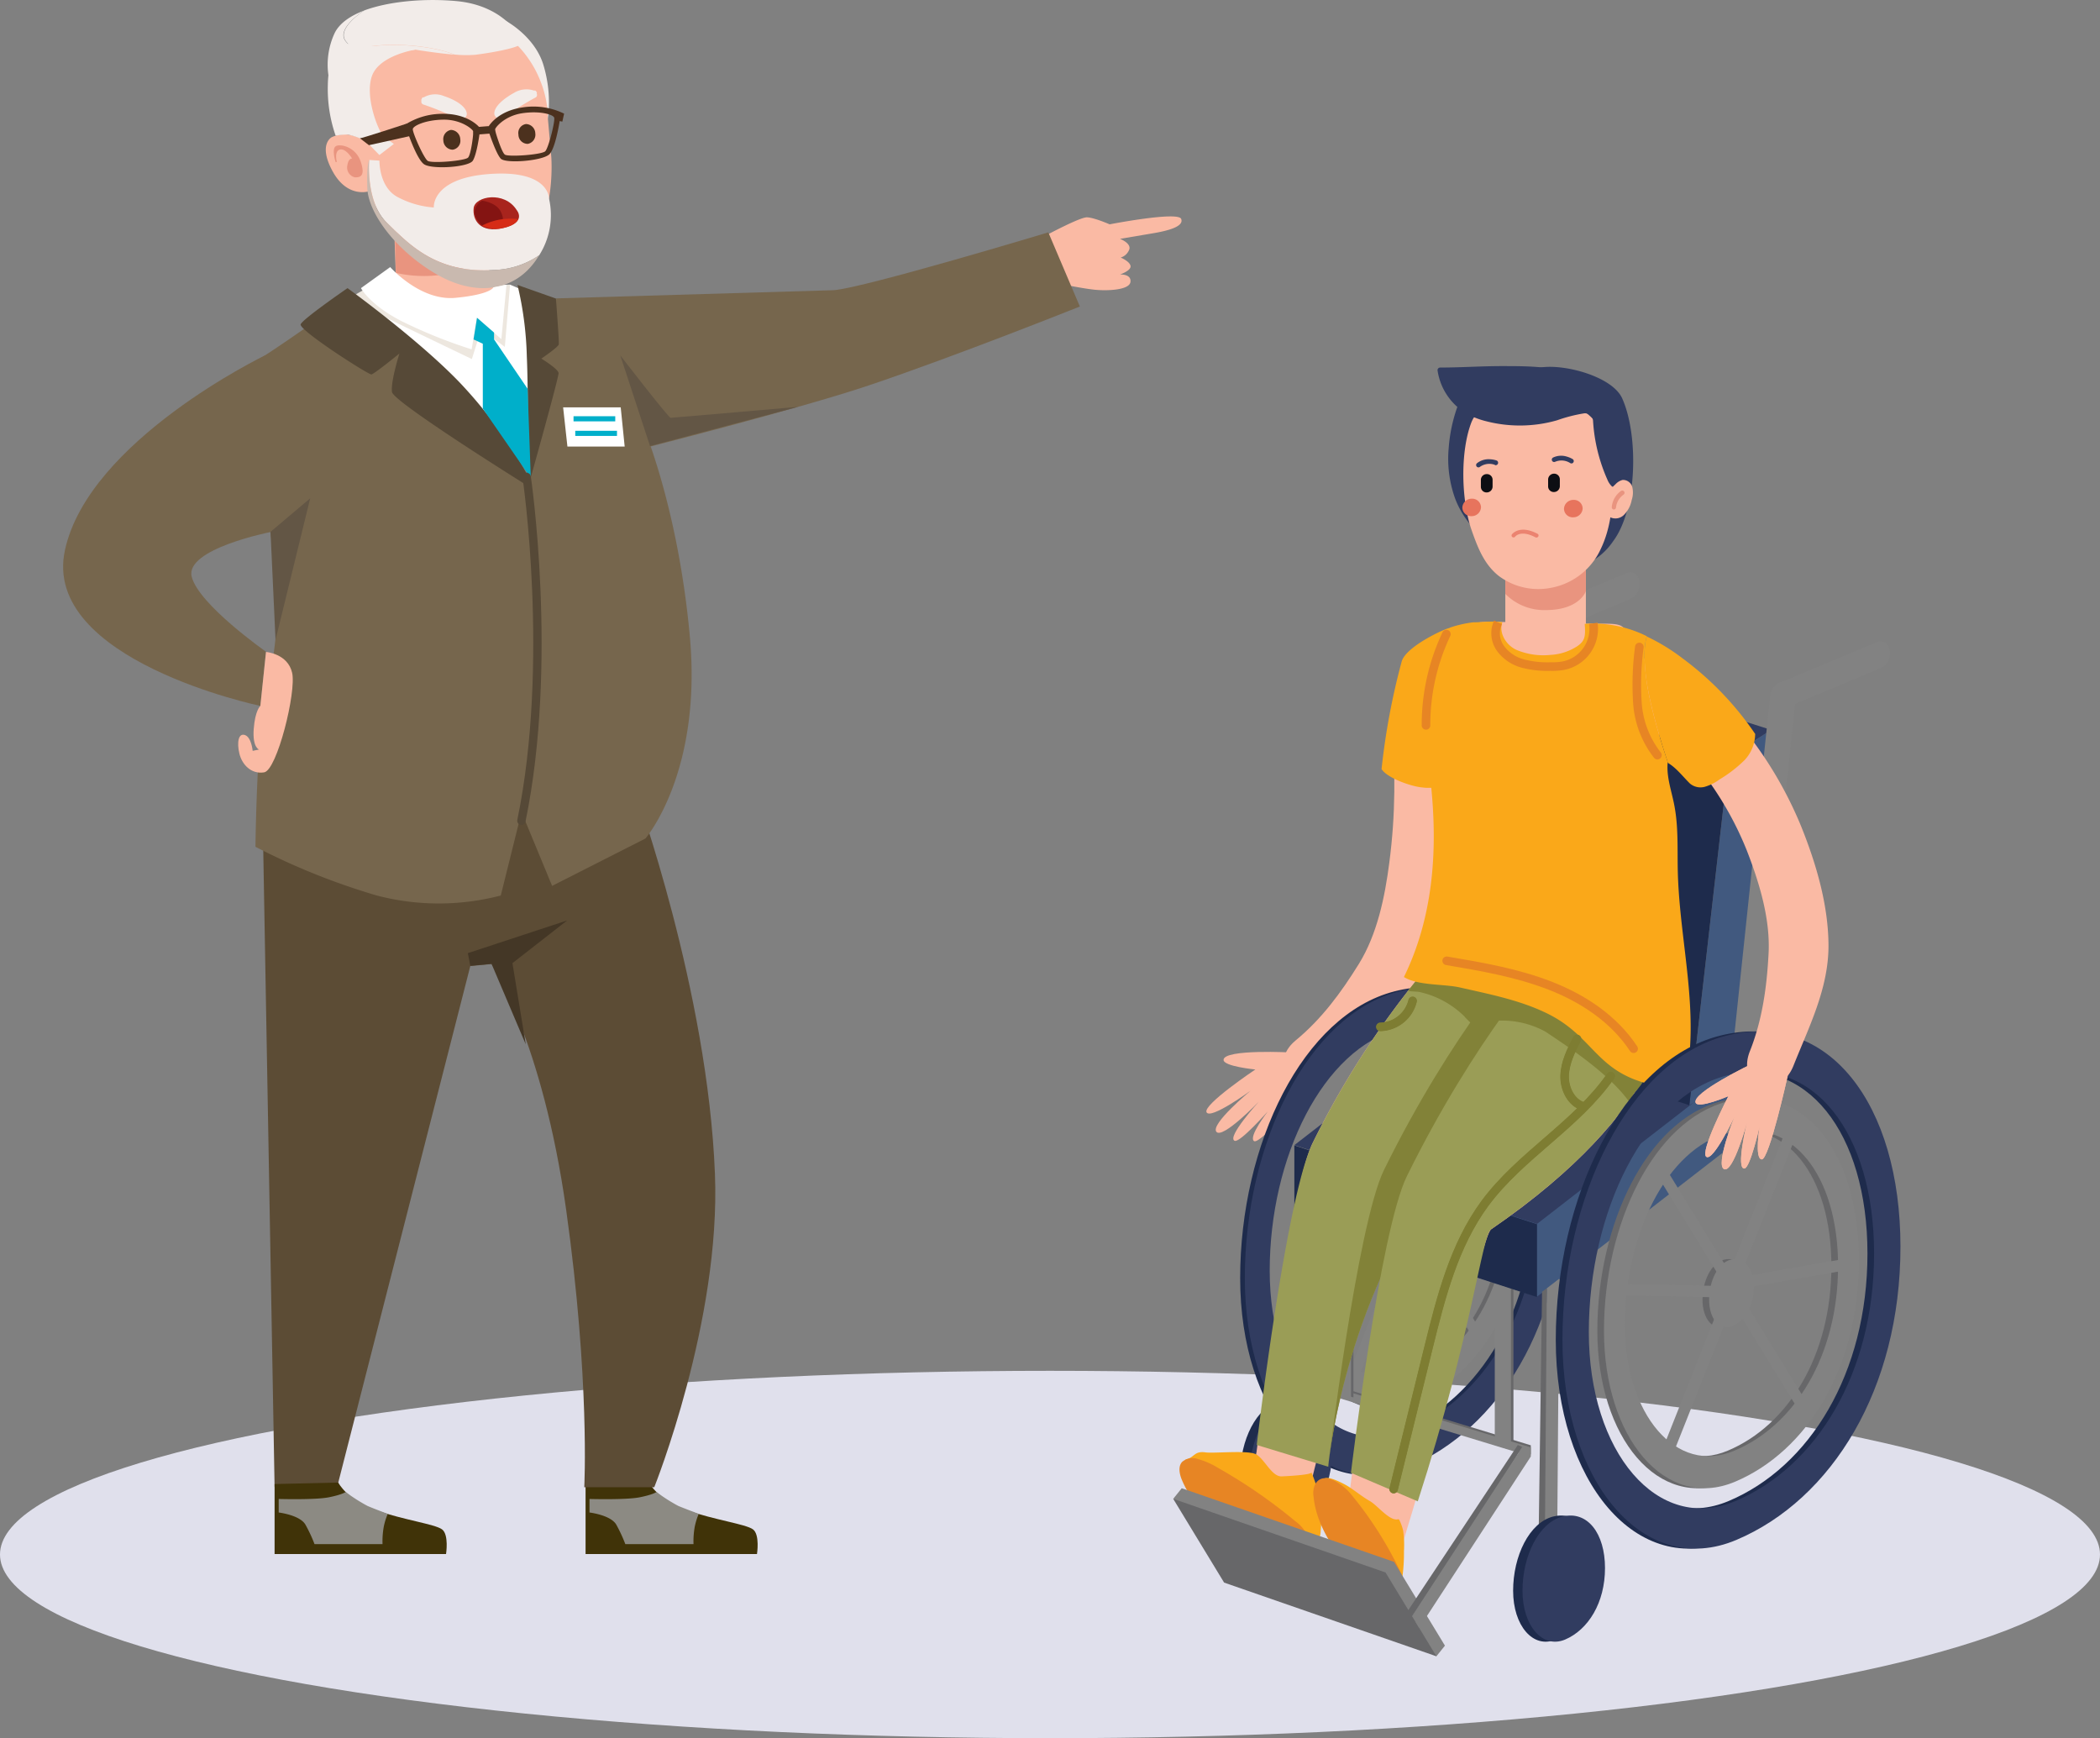 <?xml version="1.0" encoding="UTF-8"?> <svg xmlns="http://www.w3.org/2000/svg" xmlns:xlink="http://www.w3.org/1999/xlink" viewBox="0 0 450 372.45"><rect x="0" y="0" width="450" height="372.45" fill="#808080" stroke="none"/> <defs> <style>.cls-1,.cls-19,.cls-20,.cls-21,.cls-22,.cls-36{fill:none;}.cls-2{fill:#e0e0ec;}.cls-3{fill:#fabaa4;}.cls-4{fill:#faa819;}.cls-5{fill:#828282;}.cls-6{fill:#676769;}.cls-7{fill:#1e2b4c;}.cls-11,.cls-8{fill:#313c60;}.cls-9{fill:#41597f;}.cls-10{fill:#e9947f;}.cls-11,.cls-12,.cls-13,.cls-14{fill-rule:evenodd;}.cls-12{fill:#e7745d;}.cls-13{fill:#0d0e13;}.cls-14{fill:#eb8370;}.cls-15{fill:#e78524;}.cls-16{fill:#9a9d56;}.cls-17{clip-path:url(#clip-path);}.cls-18{fill:#828238;}.cls-19,.cls-20{stroke:#7e7d32;stroke-linejoin:round;}.cls-19,.cls-20,.cls-21,.cls-36{stroke-linecap:round;}.cls-19{stroke-width:1.75px;}.cls-20,.cls-21,.cls-22{stroke-width:1.84px;}.cls-21,.cls-22{stroke:#e78524;}.cls-21,.cls-22,.cls-36{stroke-miterlimit:10;}.cls-23{fill:#403308;}.cls-24{fill:#8c8a83;}.cls-25{fill:#5c4c35;}.cls-26{fill:#443726;}.cls-27{fill:#76664d;}.cls-28{fill:#fff;}.cls-29{fill:#ede7df;}.cls-30{fill:#4c311e;}.cls-31{fill:#f2ece9;}.cls-32{fill:#c9b9af;}.cls-33{fill:#564937;}.cls-34{fill:#00afca;}.cls-35{fill:#635645;}.cls-36{stroke:#564937;stroke-width:1.79px;}.cls-37{fill:#a8241d;}.cls-38{fill:#841412;}.cls-39{fill:#d62c16;}</style> <clipPath id="clip-path"> <path class="cls-1" d="M315.75,196.34A186.75,186.75,0,0,0,281.3,244.9c-5.81,11.78-12,64.73-12,64.73l15.32,4.66s2.75-31.54,21.47-59,25.36-38.41,25.36-38.41Z"></path> </clipPath> </defs> <g id="svg"> <ellipse class="cls-2" cx="225" cy="333.1" rx="225" ry="39.36"></ellipse> <path class="cls-3" d="M268.73,244.52c-1.32-.89,2.95-6.37,2.95-6.37s-6,6.79-7.12,6.3c-1.76-.77,5.2-8.39,5.2-8.39s-7.79,8.1-9.11,6.46,7.3-8.78,7.3-8.78-8.52,6.21-9.4,4.61S269,229.17,269,229.17s-6.85-.66-6.81-2.07c.08-2.37,14.69-1.57,14.69-1.57l5.43,5.9S270.05,245.41,268.73,244.52Z"></path> <path class="cls-3" d="M298.3,153.26c.69,12.34.79,21-.6,31.66-.95,7.31-2.58,15.25-6.5,21.6-3.84,6.2-8,11.84-13.56,16.42-6.34,5.25.41,12.42,6.69,7.23,6.93-5.73,14.46-10.86,18.87-18.86,4.23-7.66,6.19-16.79,7.2-25.4,1.47-12.55,2.92-24.86-1-36.58C307.52,143.55,298,148,298.3,153.26Z"></path> <path class="cls-4" d="M300.35,141.79c.92-3.49,10.48-7.6,10.15-7.15.92.86-1.22,2.87.63,7.52,2.26,5.68.93,14.13,1.65,18.14l0-.06c-1.1,1.86-1.42,4.08-2,6.15a3.54,3.54,0,0,1-2.54,2.21,10.21,10.21,0,0,1-3.49.13c-2.23-.17-7.53-2-8.7-3.94A148.33,148.33,0,0,1,300.35,141.79Z"></path> <path class="cls-5" d="M331.48,132.06h0a3.43,3.43,0,0,0-5.76,2.15L316.86,218h5.53Z"></path> <path class="cls-5" d="M350.9,123.5h0a1.77,1.77,0,0,0-2.22-.76l-21.24,8.9,2.38,4.9,19.42-8.14A3.44,3.44,0,0,0,350.9,123.5Z"></path> <path class="cls-6" d="M326.12,257.43c0,20.94-10.1,37.22-24.17,43.17-13.58,5.74-25.59-8.52-25.59-29.46s9.79-41.07,24.08-44.75C315.55,222.5,326.12,236.5,326.12,257.43Zm-4.07,1.05c0-17.51-8.84-29.21-21.48-26-11.95,3.07-20.14,19.91-20.14,37.42s10.05,29.44,21.41,24.63C313.6,289.6,322.05,276,322.05,258.48Z"></path> <path class="cls-7" d="M334.09,255.05c0,28.75-13.87,51.11-33.19,59.28-18.65,7.89-35.15-11.7-35.15-40.45s13.45-56.41,33.06-61.45C319.58,207.08,334.09,226.3,334.09,255.05Zm-5.33,1.37c0-24.27-12.25-40.49-29.77-36-16.56,4.26-27.91,27.6-27.91,51.87s13.92,40.8,29.67,34.14C317.05,299.56,328.76,280.68,328.76,256.42Z"></path> <path class="cls-5" d="M327.11,257.43c0,20.94-10.09,37.22-24.16,43.17-13.58,5.74-25.59-8.52-25.59-29.46s9.79-41.07,24.07-44.75C316.55,222.5,327.11,236.5,327.11,257.43ZM323,258.48c0-17.51-8.83-29.21-21.48-26-11.94,3.07-20.13,19.91-20.13,37.42s10,29.44,21.4,24.63C314.6,289.6,323,276,323,258.48Z"></path> <path class="cls-8" d="M335.08,255.05c0,28.75-13.87,51.11-33.18,59.28-18.66,7.89-35.15-11.7-35.15-40.45s13.44-56.41,33.06-61.45C320.57,207.08,335.08,226.3,335.08,255.05Zm-5.33,1.37c0-24.27-12.24-40.49-29.77-36-16.55,4.26-27.9,27.6-27.9,51.87s13.92,40.8,29.66,34.14C318.05,299.56,329.75,280.68,329.75,256.42Z"></path> <path class="cls-6" d="M306.08,262.27c0,3.81-1.83,6.76-4.39,7.84s-4.64-1.54-4.64-5.35,1.77-7.46,4.37-8.12S306.08,258.47,306.08,262.27Z"></path> <path class="cls-5" d="M307.43,262.27c0,3.81-1.84,6.76-4.39,7.84s-4.65-1.54-4.65-5.35,1.78-7.46,4.37-8.12C305.51,255.93,307.43,258.47,307.43,262.27Z"></path> <polygon class="cls-5" points="286.83 238.74 289.37 238.74 302.65 260.37 300.1 260.37 286.83 238.74"></polygon> <polygon class="cls-5" points="302.76 265.61 305.31 265.61 318.58 287.24 316.04 287.24 302.76 265.61"></polygon> <polygon class="cls-5" points="313.3 232.14 314.99 234.04 305.07 259.03 303.37 257.13 313.3 232.14"></polygon> <polygon class="cls-5" points="299.49 267.88 301.18 269.77 291.26 294.76 289.56 292.87 299.49 267.88"></polygon> <polygon class="cls-5" points="327.12 256.84 326.39 259.28 299.9 263.9 300.63 261.46 327.12 256.84"></polygon> <polygon class="cls-5" points="305.04 262.67 303.82 264.9 279.6 264.4 280.82 262.17 305.04 262.67"></polygon> <path class="cls-7" d="M283.44,311.18c0,7.44-3.59,13.22-8.59,15.34-4.83,2-9.1-3-9.1-10.47s3.48-14.6,8.56-15.9C279.68,298.76,283.44,303.74,283.44,311.18Z"></path> <path class="cls-8" d="M285.45,311.18c0,7.44-3.59,13.22-8.59,15.34-4.83,2-9.1-3-9.1-10.47s3.48-14.6,8.56-15.9C281.69,298.76,285.45,303.74,285.45,311.18Z"></path> <polygon class="cls-6" points="277.33 258.32 278.36 257.58 279.15 318.54 276.51 317.09 277.33 258.32"></polygon> <polygon class="cls-5" points="278.36 257.58 281 255.54 280.52 318.47 277.88 317.17 278.36 257.58"></polygon> <polygon class="cls-6" points="324.31 310.46 320.84 309.39 320.84 272.52 324.31 273.59 324.31 310.46"></polygon> <polygon class="cls-6" points="279.6 295.39 280.77 296.14 259.25 331.5 257.8 328.86 279.6 295.39"></polygon> <polygon class="cls-5" points="280.59 296.39 283.09 297.41 260.44 332.18 258.91 329.67 280.59 296.39"></polygon> <polygon class="cls-6" points="328.03 311.66 280.43 297.16 279.6 294.95 328.03 309.7 328.03 311.66"></polygon> <polygon class="cls-5" points="328.03 312.1 280.43 297.6 279.6 295.39 328.03 310.15 328.03 312.1"></polygon> <polygon class="cls-5" points="323.78 310.69 320.31 309.63 320.31 272.76 323.78 273.82 323.78 310.69"></polygon> <polygon class="cls-6" points="290.02 299.45 286.55 298.39 286.55 261.51 290.02 262.58 290.02 299.45"></polygon> <polygon class="cls-5" points="289.5 299.69 286.03 298.62 286.03 261.75 289.5 262.82 289.5 299.69"></polygon> <polygon class="cls-9" points="371.26 229.79 371.26 245.37 329.36 277.85 277.36 260.97 371.26 229.79"></polygon> <polygon class="cls-7" points="277.36 245.44 329.36 262.32 329.36 277.94 277.36 261.06 277.36 245.44"></polygon> <polygon class="cls-8" points="319.25 212.91 371.26 229.79 329.36 262.26 277.36 245.38 319.25 212.91"></polygon> <polygon class="cls-9" points="370.52 162.18 379.55 156.41 371.04 231.31 362 236.83 370.52 162.18"></polygon> <polygon class="cls-7" points="319.98 146.05 370.52 162.18 362 236.83 310.6 219.95 319.98 146.05"></polygon> <polygon class="cls-8" points="329 140.28 379.55 156.41 370.52 162.18 319.98 146.05 329 140.28"></polygon> <path class="cls-5" d="M385.09,146.86h0a3.43,3.43,0,0,0-5.75,2.15l-8.86,83.77H376Z"></path> <path class="cls-5" d="M404.52,138.31h0a1.79,1.79,0,0,0-2.23-.76l-21.23,8.89,2.37,4.91,19.43-8.14A3.46,3.46,0,0,0,404.52,138.31Z"></path> <polygon class="cls-6" points="330.44 276.79 331.47 276.05 332.26 337.01 329.62 335.56 330.44 276.79"></polygon> <polygon class="cls-5" points="331.47 276.05 334.11 274.01 333.63 336.94 331 335.64 331.47 276.05"></polygon> <path class="cls-7" d="M341.92,336c0,7.44-3.59,13.23-8.59,15.34-4.82,2-9.09-3-9.09-10.47s3.48-14.59,8.55-15.9C338.17,323.62,341.92,328.59,341.92,336Z"></path> <path class="cls-8" d="M343.93,336c0,7.44-3.59,13.23-8.58,15.34-4.83,2-9.1-3-9.1-10.47s3.48-14.59,8.56-15.9C340.18,323.62,343.93,328.59,343.93,336Z"></path> <path class="cls-8" d="M347.61,85.36c3.54,7.88,3.25,23.68-1.93,30.6a14.11,14.11,0,0,1-5.65,4.87,14.37,14.37,0,0,1-6.71.7c-9-.81-18.07-6-21.42-14.47a25.08,25.08,0,0,1-1.47-11,33.65,33.65,0,0,1,1.76-8.59c.74-2.15,1.79-4.34,3.68-5.61a10.75,10.75,0,0,1,4.22-1.48c6.71-1.2,3.62-.75,10.24-1.66C335.49,78,345.53,80.74,347.61,85.36Z"></path> <rect class="cls-3" x="322.57" y="121.07" width="17.26" height="22.48"></rect> <path class="cls-10" d="M339.83,126.67s-1.29,4.06-8.63,4.06a11.72,11.72,0,0,1-8.63-3.47v-9.1h17.26Z"></path> <path class="cls-3" d="M315.35,113.62c1.32,3.77,2.71,7.36,5.85,9.82a14.18,14.18,0,0,0,11.32,2.49,14.65,14.65,0,0,0,10.5-8.3c2.07-4.3,2.59-9.19,2.6-14,0-2.87.46-6.13-.78-8.73a16.89,16.89,0,0,0-13.36-10c-2.72-.39-9.7.38-12.17,2-2.07,1.38-3.09,1.38-4,3.58C312.86,96.8,313.12,107.26,315.35,113.62Z"></path> <path class="cls-3" d="M355.66,156.51c.49-6.57-.51-11.39-5.06-18.13-1.48-2.2-2-3.45-3-4.13-.8-.55-2.14-.61-4.32-.61-5.66,0-5.66,0-11.84-.07-5.67-.32-3.93-.22-12.31-.32a18.14,18.14,0,0,0-4,.43c-.75.39.14,1-1.56,3.48-4.54,6.74-5.54,11.56-5.05,18.13.75,10,2.81,18.91,3.88,28.87.66,6.11-1.45,11.36-2,18-.24,2.72-2.48,4.94-2.76,7.63-.62,6,2.75,13.31,7.33,17.43,2.49,2.24,24.08,2.84,33.18-1.52,5.56-2.66,9.85-5.56,9.23-11.56-.28-2.69-1.56-9.53-2.76-12-2.73-5.55-2-13.38-1.35-19.49C354.36,172.66,354.91,166.51,355.66,156.51Z"></path> <path class="cls-11" d="M336.48,99.23a3.47,3.47,0,0,0-3.23-.28.5.5,0,0,1-.67-.23.51.51,0,0,1,.23-.68,4,4,0,0,1,2.86-.22,5.27,5.27,0,0,1,1.32.55.5.5,0,0,1,.17.69A.48.48,0,0,1,336.48,99.23Z"></path> <path class="cls-11" d="M320.34,99.61a3.46,3.46,0,0,0-3.21.43.5.5,0,1,1-.63-.78,4,4,0,0,1,2.74-.85,5.29,5.29,0,0,1,1.42.25.5.5,0,0,1-.32,1Z"></path> <path class="cls-12" d="M315.36,106.86a1.89,1.89,0,0,1,2,1.84,2,2,0,0,1-2,1.9,1.88,1.88,0,0,1-2-1.85A2,2,0,0,1,315.36,106.86Z"></path> <path class="cls-12" d="M337.14,107.12a1.87,1.87,0,0,1,2,1.84,2,2,0,0,1-2,1.89,1.87,1.87,0,0,1-2-1.84A2,2,0,0,1,337.14,107.12Z"></path> <path class="cls-13" d="M333,101.5h0a1.27,1.27,0,0,0-1.26,1.21v1.55a1.2,1.2,0,0,0,1.26,1.17h0a1.26,1.26,0,0,0,1.25-1.22v-1.54A1.21,1.21,0,0,0,333,101.5Z"></path> <path class="cls-13" d="M318.58,101.59h0a1.25,1.25,0,0,0-1.25,1.21v1.55a1.21,1.21,0,0,0,1.26,1.17h0a1.26,1.26,0,0,0,1.25-1.22v-1.54A1.21,1.21,0,0,0,318.58,101.59Z"></path> <path class="cls-14" d="M324,114.48a.42.42,0,0,0,.07.6.46.46,0,0,0,.62-.1s1.13-1.53,4.34.16a.46.46,0,0,0,.6-.18.41.41,0,0,0-.16-.58C325.59,112.34,324,114.48,324,114.48Z"></path> <path class="cls-3" d="M315.75,196.34A186.75,186.75,0,0,0,281.3,244.9c-5.81,11.78-14,81.93-14,81.93l10.91,3.66s8.49-47.75,27.2-75.19,26-38.4,26-38.4Z"></path> <path class="cls-3" d="M331.44,205.57S316.27,222.06,301.49,252c-5.81,11.78-12.93,73.17-12.93,73.17s8.95,15.16,9.84,12.42c11.85-36.67,19.12-72.8,21.14-74.18,37.92-26,37.92-47.05,37.92-47.05Z"></path> <path class="cls-4" d="M281,315.48a24.71,24.71,0,0,1,2,12.57,4,4,0,0,1-.7,2.27c-1.12,1.36-3.28.87-4.91.22a102.74,102.74,0,0,1-15-7.36c-3.25-1.94-6.56-4.25-8-7.74-.21-.51-.34-1.17.08-1.52.15-.13-.62-1.11-.42-1.16,2-.48,1.8-1.89,4.29-1.54,1.69.24,8.7-.47,10.61.32s3.49,4.92,5.69,4.82C275.13,316.34,281.23,316.07,281,315.48Z"></path> <path class="cls-15" d="M279.12,331a1.55,1.55,0,0,0,1-.26,1.32,1.32,0,0,0,.17-1.46,8.27,8.27,0,0,0-2.78-3.36,112,112,0,0,0-16.36-11.3,17.38,17.38,0,0,0-4.53-2,3.42,3.42,0,0,0-3.3.63c-.94,1-.57,2.7,0,4C257.77,327.61,268.67,330.92,279.12,331Z"></path> <path class="cls-4" d="M289.07,318.61c1.52,1,2.91,2.15,4.49,3.05s4.08,4.17,5.87,3.92a.49.49,0,0,1,.32,0,.38.38,0,0,1,.14.19,10.79,10.79,0,0,1,.78,2.19,21.31,21.31,0,0,1,.18,4.38,38.16,38.16,0,0,1-.39,5.94.91.91,0,0,1-.19.61.76.76,0,0,1-.59.15,3.71,3.71,0,0,1-2.12-1.29c-3.92-3.87-7.49-8.26-9.32-13.45a18.73,18.73,0,0,0-1.38-3.44c-.45-.75-4-3.25-3.11-4S288.24,318.07,289.07,318.61Z"></path> <path class="cls-15" d="M281.85,318a4.4,4.4,0,0,0-.37,2.69c.48,5,3.09,9.49,6.1,13.49,2.65,3.52,6.27,7,10.67,6.88a2.74,2.74,0,0,0,1.85-.61c1-1,.5-2.61-.1-3.85A80.48,80.48,0,0,0,289.35,320C288,318.39,283.7,314.88,281.85,318Z"></path> <path class="cls-8" d="M347.52,104.05a1.64,1.64,0,0,1-2.16.13,4.16,4.16,0,0,1-.93-1.43,36.18,36.18,0,0,1-3.06-12.53,1.74,1.74,0,0,0-1.89-1.65,32.73,32.73,0,0,0-5.82,1.49,28.93,28.93,0,0,1-15.09.23,17.85,17.85,0,0,1-3.95-1.46,12.9,12.9,0,0,1-6.57-9.44.56.56,0,0,1,.56-.63c4.45,0,8.89-.32,13.34-.31,4.77,0,9.62,0,14.2,1.38s8.93,4.23,10.94,8.56a21,21,0,0,1,1.58,7.92C348.79,98.93,349.31,102.32,347.52,104.05Z"></path> <path class="cls-3" d="M346.23,103.71a3.09,3.09,0,0,1,1.47-.87,2.06,2.06,0,0,1,2.08,1.54,5.13,5.13,0,0,1-.13,2.77,6.11,6.11,0,0,1-1.74,3.26,2.59,2.59,0,0,1-3.41.08,3,3,0,0,1-.4-2.95c.31-1,.88-1.9,1.16-2.9"></path> <path class="cls-10" d="M345.86,109.18h-.05a.48.48,0,0,1-.43-.52,4.72,4.72,0,0,1,2-3.47.48.48,0,0,1,.53.8,3.83,3.83,0,0,0-1.62,2.75A.48.48,0,0,1,345.86,109.18Z"></path> <polygon class="cls-5" points="309.63 352.63 307.8 354.91 251.4 321.17 253.23 318.9 298.72 334.68 309.63 352.63"></polygon> <polygon class="cls-6" points="307.8 354.91 262.31 339.12 251.4 321.17 296.9 336.95 307.8 354.91"></polygon> <polygon class="cls-6" points="325.25 309.63 326.2 310.06 302.91 348.14 301.46 345.5 325.25 309.63"></polygon> <polygon class="cls-5" points="326.2 310.06 328.03 312.1 304.11 348.83 302.58 346.31 326.2 310.06"></polygon> <path class="cls-16" d="M315.75,196.34A186.75,186.75,0,0,0,281.3,244.9c-5.81,11.78-12,64.73-12,64.73l15.32,4.66s2.75-31.54,21.47-59,25.36-38.41,25.36-38.41Z"></path> <g class="cls-17"> <path class="cls-18" d="M326.55,204.19s-15.18,16.49-29.95,46.44c-5.81,11.78-12,63.6-12,63.6l14.32,6.11c11.85-36.68,13.71-56.92,15.73-58.3,37.91-26,37.91-47,37.91-47Z"></path> <path class="cls-18" d="M313.87,217.91c.93.94,1.85,2,3.14,2.31a4,4,0,0,0,2.69-.47,12.77,12.77,0,0,0,4-3.89,7.45,7.45,0,0,0,1.86-3.83c.14-2.12-1.52-3.94-3.31-5.1a15.83,15.83,0,0,0-11.1-2.3c-1.68.28-12.43,4.88-9.95,7.44.43.45,2.25.36,2.84.47a19.68,19.68,0,0,1,9.87,5.37Z"></path> </g> <path class="cls-16" d="M331.44,205.57S316.27,222.06,301.49,252c-5.81,11.78-12,63.6-12,63.6l14.32,6.11c11.85-36.68,13.7-56.92,15.72-58.3,37.92-26,37.92-47.05,37.92-47.05Z"></path> <path class="cls-18" d="M331.16,221.06c6,4,13.44,9,17.76,14.76.3.41.95-1.26,1.44-1.8a17.69,17.69,0,0,0,1.23-1.49c1.19-1.74,2.42-4,1.45-5.83-.71-1.35-2.29-1.93-3.67-2.59-3.31-1.61-5.95-4.3-9-6.31-3.36-2.18-9.4-4.45-13.23-5.63-1.88-.58-10.29,7.17-6.13,6.54A19.32,19.32,0,0,1,331.16,221.06Z"></path> <path class="cls-4" d="M359.53,186.87c-.12-4.86.17-9.76-.79-14.52-.59-3-1.67-5.93-1.38-8.95l.05,0c-1.29-3.87-4-12.33-4.69-18.39-.61-5-.22-7.48.17-8.68a25.68,25.68,0,0,0-13.31-2.65c.2,2.64.08,3.65-1.61,4.8a11.6,11.6,0,0,1-5.7,1.85,14.87,14.87,0,0,1-7.33-1.08c-2.19-1-3.83-3.63-3-5.91-2.05-.36-4.89.05-6.18,0a24.62,24.62,0,0,0-5.18,1.19c-1.69,2.76-4.06,7.24-4.51,11.34-.42,3.81-.88,7.92-1.19,10.68l.06,0c3.23,17.5,4,36.25-4.1,52.81,3,1.86,8.46,1.46,11.93,2.22C319,213,325.43,214.24,331.2,217c9.92,4.71,10.54,11.95,21.1,15,1.06.3,8.59,1,8.83-.13C364.33,217.13,359.92,201.93,359.53,186.87Z"></path> <path class="cls-19" d="M337.93,222.63c-1.27,2.47-2.55,5.05-2.65,7.83s1.37,5.82,4,6.62"></path> <path class="cls-19" d="M345.15,230.56c-7.33,10.52-19.33,17-26.95,27.3-6.62,9-9.42,20.09-12.09,30.9l-7.47,30.33"></path> <path class="cls-19" d="M302.7,214.47a7.31,7.31,0,0,1-6.9,5.57"></path> <path class="cls-20" d="M337.93,222.63c-1.27,2.47-2.55,5.05-2.65,7.83s1.37,5.82,4,6.62"></path> <path class="cls-20" d="M345.15,230.56c-7.33,10.52-19.33,17-26.95,27.3-6.62,9-9.42,20.09-12.09,30.9l-7.47,30.33"></path> <path class="cls-20" d="M302.7,214.47a7.31,7.31,0,0,1-6.9,5.57"></path> <path class="cls-7" d="M405.82,267.14c0,30.48-14.7,54.18-35.18,62.84-19.77,8.36-37.26-12.4-37.26-42.88s14.26-59.8,35.05-65.14C390.44,216.29,405.82,236.67,405.82,267.14Zm-5.65,1.45c0-25.72-13-42.92-31.56-38.14C351.07,235,339,259.71,339,285.44s14.76,43.24,31.45,36.19C387.76,314.32,400.17,294.31,400.17,268.59Z"></path> <path class="cls-6" d="M396.92,270.11c0,23-11.09,40.86-26.53,47.39-14.91,6.3-28.1-9.36-28.1-32.34S353,240.07,368.72,236C385.32,231.76,396.92,247.13,396.92,270.11Zm-4.48,1.15c0-19.22-9.69-32.07-23.58-28.5-13.11,3.37-22.1,21.86-22.1,41.08s11,32.32,23.5,27C383.17,305.42,392.44,290.48,392.44,271.26Z"></path> <path class="cls-6" d="M374.39,275.88c0,4-1.95,7.16-4.65,8.3s-4.92-1.64-4.92-5.66,1.88-7.9,4.63-8.6C372.35,269.17,374.39,271.86,374.39,275.88Z"></path> <path class="cls-8" d="M407.24,267.14c0,30.48-14.7,54.18-35.17,62.84-19.78,8.36-37.26-12.4-37.26-42.88s14.25-59.8,35-65.14C391.86,216.29,407.24,236.67,407.24,267.14Zm-5.65,1.45c0-25.72-13-42.92-31.55-38.14-17.55,4.52-29.58,29.26-29.58,55s14.75,43.24,31.44,36.19C389.19,314.32,401.59,294.31,401.59,268.59Z"></path> <path class="cls-5" d="M398.34,270.11c0,23-11.09,40.86-26.53,47.39-14.91,6.3-28.1-9.36-28.1-32.34s10.75-45.09,26.43-49.13C386.74,231.76,398.34,247.13,398.34,270.11Zm-4.47,1.15c0-19.22-9.7-32.07-23.58-28.5-13.12,3.37-22.11,21.86-22.11,41.08s11,32.32,23.5,27C384.59,305.42,393.87,290.48,393.87,271.26Z"></path> <path class="cls-5" d="M375.81,275.88c0,4-1.94,7.16-4.65,8.3s-4.92-1.64-4.92-5.66,1.88-7.9,4.63-8.6C373.78,269.17,375.81,271.86,375.81,275.88Z"></path> <polygon class="cls-5" points="353.9 249.84 356.65 249.84 370.98 273.19 368.23 273.19 353.9 249.84"></polygon> <polygon class="cls-5" points="371.1 278.85 373.85 278.85 388.18 302.19 385.43 302.19 371.1 278.85"></polygon> <polygon class="cls-5" points="382.47 242.72 384.3 244.77 373.6 271.74 371.76 269.7 382.47 242.72"></polygon> <polygon class="cls-5" points="367.56 282.06 369.4 284.11 358.69 311.08 356.86 309.03 367.56 282.06"></polygon> <polygon class="cls-5" points="397.39 269.38 396.6 272.01 368.01 277 368.8 274.36 397.39 269.38"></polygon> <polygon class="cls-5" points="373.56 275.67 372.24 278.08 346.1 277.54 347.42 275.13 373.56 275.67"></polygon> <path class="cls-3" d="M377.51,248.44c-1.58-.14-.47-7-.47-7s-2,8.85-3.23,8.95c-1.91.16.54-9.86.54-9.86s-2.94,10.84-4.89,10,2.19-11.2,2.19-11.2-4.49,9.54-6,8.56,4.72-13,4.72-13-6.33,2.7-7,1.45c-1.07-2.11,12.13-8.43,12.13-8.43l7.59,2.58S379.09,248.59,377.51,248.44Z"></path> <path class="cls-3" d="M356.44,156.41a70.69,70.69,0,0,1,17.88,25.84c2.67,6.87,5.05,14.62,4.66,22.07-.39,7.29-1.35,14.24-4,20.92-3.05,7.65,6.32,10.7,9.33,3.13,3.33-8.36,7.48-16.47,7.51-25.61,0-8.75-2.63-17.69-5.88-25.74a84.49,84.49,0,0,0-21.08-30.17C360.39,142.7,352.57,152.79,356.44,156.41Z"></path> <path class="cls-4" d="M360.69,141.18a42.53,42.53,0,0,0-9.33-5.48c.52.21,1,.44,1.53.67-.39,1.2-.78,3.71-.17,8.68.74,6.06,3.4,14.52,4.69,18.39l-.05,0c1.86,1.1,3.2,2.9,4.73,4.42a3.49,3.49,0,0,0,3.28.72A10.2,10.2,0,0,0,368.5,167a28,28,0,0,0,5.31-4.1,8.29,8.29,0,0,0,2.3-5.63A66.5,66.5,0,0,0,360.69,141.18Z"></path> <path class="cls-21" d="M351.29,138.63a60.13,60.13,0,0,0-.41,12.06,20.35,20.35,0,0,0,4.28,11.12"></path> <path class="cls-21" d="M309.94,135.88a45.53,45.53,0,0,0-4.37,19.55"></path> <path class="cls-22" d="M321,133.35a5.59,5.59,0,0,0,.54,5.61,8.74,8.74,0,0,0,4.81,3.23,20.66,20.66,0,0,0,5.87.64,13.59,13.59,0,0,0,2.78-.19,8.06,8.06,0,0,0,6.43-9.07"></path> <path class="cls-21" d="M310,205.88c7.5,1.27,15,2.55,22.14,5.32s13.74,7.17,17.92,13.52"></path> <path class="cls-3" d="M377.51,248.44c-1.58-.14-.47-7-.47-7s-2,8.85-3.23,8.95c-1.91.16.54-9.86.54-9.86s-2.94,10.84-4.89,10,2.19-11.2,2.19-11.2-4.49,9.54-6,8.56,4.72-13,4.72-13-6.33,2.7-7,1.45c-1.07-2.11,12.13-8.43,12.13-8.43l7.59,2.58S379.09,248.59,377.51,248.44Z"></path> <path class="cls-23" d="M125.48,318V333h36.73s.67-4.21-.89-5.31-8.18-2-14.21-4.09-8.05-5.91-8.05-5.91Z"></path> <path class="cls-24" d="M149.73,324.39a14.33,14.33,0,0,0-.85,2.73,17.62,17.62,0,0,0-.27,3.76H134a32,32,0,0,0-1.93-4.16c-1.18-2.08-5.75-2.62-5.75-2.62v-2.9s7.83.23,10.77-.36,3.59-1.14,3.59-1.14a34.43,34.43,0,0,0,4.69,3C147,323.37,149.73,324.39,149.73,324.39Z"></path> <path class="cls-25" d="M56.32,177.07l2.52,141.57h13.4L100.78,207l4.55-.43s10.9,16.26,16,52.74,3.87,59.37,3.87,59.37h15s14.28-35.62,13-67.15c-1.54-39.27-17-81.86-17-81.86Z"></path> <polygon class="cls-26" points="100.78 206.96 100.25 204.24 121.54 197.23 109.81 206.38 112.66 223.78 105.33 206.53 100.78 206.96"></polygon> <path class="cls-23" d="M58.84,318V333H95.58s.67-4.21-.89-5.31-8.19-2-14.21-4.09-8-5.91-8-5.91Z"></path> <path class="cls-24" d="M83.09,324.39a14.33,14.33,0,0,0-.85,2.73,17.62,17.62,0,0,0-.27,3.76H67.4a31.35,31.35,0,0,0-1.94-4.16c-1.17-2.08-5.74-2.62-5.74-2.62v-2.9s7.82.23,10.76-.36,3.6-1.14,3.6-1.14a34.43,34.43,0,0,0,4.69,3C80.34,323.37,83.09,324.39,83.09,324.39Z"></path> <path class="cls-3" d="M224.5,50.25s6.91-3.69,8.39-3.68,4.89,1.5,4.89,1.5,14.66-2.85,15.33-1.16S250,49.5,247,50L240,51.18s2.38.89,2,2.24a2.83,2.83,0,0,1-1.85,1.77s1.94.8,2.11,1.8S240,58.82,240,58.82s2.47-.16,2.24,1.6-5,1.95-7.79,1.65-8.21-1.43-8.21-1.43Z"></path> <path class="cls-27" d="M231.4,65.68l-6.76-15.89S185.52,61.6,178.69,62.18l-59.58,1.76L137,96.28s34.08-8.62,49.09-13.67C204.77,76.33,231.4,65.68,231.4,65.68Z"></path> <path class="cls-28" d="M109.3,61,113,62.58l6.7,25.87L95.16,96.28S74,67.87,74.1,67.65s9.55-5.45,9.55-5.45Z"></path> <path class="cls-29" d="M108.58,61h.72l-1.12,13.33-5.07-3.73-2,6.34S74.7,64.29,74.7,64.07a36,36,0,0,1,4-2.33Z"></path> <path class="cls-3" d="M102.77,49.78,105.87,62s-1.19,4.24-8.89,4.84-12-3.19-12-3.19l-.56-16.07Z"></path> <path class="cls-10" d="M84.83,58.47a27.18,27.18,0,0,0,12.37-.08c6.4-1.65,6.94-3.24,6.94-3.24l-.08-.85L84.61,49.41Z"></path> <path class="cls-3" d="M117.37,25l.77,8.71s1.3,17.7-8.42,19.91-21.55-1.26-25.11-4.17S79,41,79,41s-4.56,1.51-7.73-4.3-.18-7.3-.18-7.3A6.46,6.46,0,0,1,75.42,29c2.4.65,3,1.23,3,1.23s-5.19-12.13-3.48-18.54S91.23-1.12,104.61,3.92,117.37,25,117.37,25Z"></path> <path class="cls-10" d="M71.9,34.7s-.84-2.69,0-3.33,4.3,0,5.4,3.28S77,38,76.07,38a2.15,2.15,0,0,1-1.62-2.64c.23-1.49,1-1.39,1-1.39s-1.34-2.26-2.62-1.92-.65,2.68-.65,2.68Z"></path> <path class="cls-30" d="M98.63,29.84a2.06,2.06,0,0,0-2-2A2,2,0,0,0,95,30.08a2.05,2.05,0,0,0,2,2A1.93,1.93,0,0,0,98.63,29.84Z"></path> <path class="cls-30" d="M114.71,28.58a2.05,2.05,0,0,0-2-2,1.93,1.93,0,0,0-1.62,2.25,2,2,0,0,0,2,2A2,2,0,0,0,114.71,28.58Z"></path> <path class="cls-31" d="M99.79,23.59c-.77-1.44-3.17-2.53-4.65-3a4.9,4.9,0,0,0-4.35.28.3.3,0,0,0-.37.18l-.11.25a.38.38,0,0,0,0,.31.63.63,0,0,0,.49.81,56.61,56.61,0,0,1,6.9,2.85C99.13,25.88,100.62,25.14,99.79,23.59Z"></path> <path class="cls-31" d="M108.34,24.94a55.77,55.77,0,0,1,6.33-4,.63.63,0,0,0,.34-.88.38.38,0,0,0,0-.31l-.15-.22a.33.33,0,0,0-.4-.11,5.09,5.09,0,0,0-4.38.52c-1.38.75-3.57,2.24-4.06,3.78S107.06,25.82,108.34,24.94Z"></path> <path class="cls-31" d="M89,10.64s-7.85,1.21-9.34,5.77S81.13,28,81.94,28.84a21.39,21.39,0,0,0,2.46,2l-3.1,2.38-2.93-3a15.84,15.84,0,0,0-3.8-1.39,15.66,15.66,0,0,0-2.65.24,30.41,30.41,0,0,1-1.67-10.88,21.68,21.68,0,0,1,2.09-9Z"></path> <path class="cls-31" d="M111,9.84a23,23,0,0,1,4.92,7.83,21.82,21.82,0,0,1,1.48,7.86,27.67,27.67,0,0,0-1-11.76c-1.92-6.11-8.09-9.35-8.09-9.35Z"></path> <path class="cls-31" d="M97.86.24c-6.73-.63-14.42,0-19.81,2,0,0-5.93,3.77-4,6.49s3.86.66,11.49.89,11.84,2.06,11.84,2.06h0a24.8,24.8,0,0,0,4.43.06c3.54-.43,9.58-1.52,9.9-2.44S108.34,1.23,97.86.24Z"></path> <path class="cls-31" d="M85.53,9.65C77.9,9.42,76,11.47,74,8.76s4-6.49,4-6.49c-3,1.14-5.27,2.74-6.29,4.82a16,16,0,0,0-1.34,9,65.38,65.38,0,0,1,9.35-3.55A53.15,53.15,0,0,1,89,10.64s4.47.75,8.38,1.07h0S93.15,9.87,85.53,9.65Z"></path> <path class="cls-31" d="M82.87,47.68c4.54,4.4,10.41,11,23,10.17a18.06,18.06,0,0,0,9.67-3.15,16,16,0,0,0,2.11-12.14s.17-6.13-12.54-5.29-12.15,7.19-12.15,7.19a19.46,19.46,0,0,1-7.65-2.18c-4.14-2.1-4-7.86-4-7.86l-2.17-.15S78.33,43.27,82.87,47.68Z"></path> <path class="cls-32" d="M93.26,58.6c8.74,5.17,17.08,3.82,21.69-3,.21-.3.39-.6.57-.9a18.06,18.06,0,0,1-9.67,3.15c-12.57.83-18.44-5.77-23-10.17s-3.76-13.41-3.76-13.41-.52.86-.38,6S84.52,53.43,93.26,58.6Z"></path> <path class="cls-30" d="M86.21,27.12l.67,1.62.55-.21s2,5.87,3.54,6.73c1.92,1.08,9.49.55,10.35-.83s1.42-5.64,1.42-5.64h.13l1.88-.15.13,0s1.41,4.23,2.41,5.34,8.65.53,10.34-.84c1.37-1.1,2.3-7.2,2.3-7.2l.57.12.38-1.71a15,15,0,0,0-9-1.32c-5.3.8-7.14,4-7.14,4h-.12l-1.88.15h-.11s-2.38-2.85-7.75-2.79A14.76,14.76,0,0,0,86.21,27.12Zm19.89.59c.08-.46,2.11-2.92,5.89-3.46s6.51.29,6.76.95-1.19,6.47-1.91,7.21-8,1.28-8.68.7-1.84-4.3-1.94-4.75A5.83,5.83,0,0,1,106.1,27.71Zm-17.64-.07c.12-.69,2.67-1.93,6.49-2s6.26,2,6.43,2.46c0,0,0,.21,0,.66s-.46,4.3-1.07,5-7.83,1.31-8.67.7S88.34,28.34,88.46,27.64Z"></path> <path class="cls-27" d="M73.66,64.51S89,77.14,99.53,87.29s13.33,14.91,13.33,14.91.79-17.5.79-26.45-1.62-14-1.62-14,17.41,5.76,19.05,6.35S137,89.33,137,89.33s8.14,17.74,10.82,47-9.51,43.35-9.51,43.35l-20,10.15L111.76,174l-4.45,17.89a52.53,52.53,0,0,1-26.57,0,146.08,146.08,0,0,1-26-10.44s.3-26.25,2.39-33.71,2.69-19.39,2.39-22.07S52.7,78.24,54.78,77.34,73.66,64.51,73.66,64.51Z"></path> <path class="cls-33" d="M74.47,61.74S89.65,72.72,98.54,82a97.71,97.71,0,0,1,14.35,19.53s.43-15.41,0-25.15a73.19,73.19,0,0,0-2-15.32l8.24,2.91s.71,9.23.61,9.82S116,76.84,116,76.84s3.6,2.19,3.69,3.09-6.48,24.26-6.48,24.26S84.32,86.19,84,84s1.59-8.25,1.59-8.25-5.37,4.38-6,4.48S63.93,70.68,64.43,69.49,74.47,61.74,74.47,61.74Z"></path> <path class="cls-27" d="M56.78,76.16S19,94.35,13.91,117.91s41.88,33.35,41.88,33.35L57,139.65s-14.43-10.1-15.92-16.07S58,114,58,114L62.54,85.4Z"></path> <path class="cls-28" d="M83.62,57.23s6.42,7.32,14,6.59,8.1-2.24,8.1-2.24l2.81-.55-1.09,11.64-5.27-4.58-1.1,6.77A105.92,105.92,0,0,1,86,68.79c-6.85-3.54-8.65-7.05-8.65-7.05Z"></path> <polygon class="cls-34" points="101.47 72.73 103.46 73.66 103.46 87.56 113.74 102.43 113.06 83.31 105.87 72.73 105.87 71.27 102.22 68.09 101.47 72.73"></polygon> <path class="cls-30" d="M77.13,29.63c.22.09,10-3.13,10-3.13l.93,2.61-9,2Z"></path> <polygon class="cls-35" points="57.97 113.96 66.47 106.78 59.04 137.14 57.97 113.96"></polygon> <path class="cls-35" d="M139.29,95.58l-6.37-19.42s10.33,13.37,10.78,13.37S171,87.18,171,87.18Z"></path> <path class="cls-36" d="M112.86,102.2s5.87,39.79-1.13,73.67"></path> <path class="cls-3" d="M55.79,151.26s-1.12.93-1.42,4.93,1.14,4.42,1.14,4.42l-1.37.28s-.25-2.91-1.66-3.39-1.75,1.66-1.18,4,2.54,4.45,5.3,4,6.94-17.23,6-21.34S57,139.7,57,139.7Z"></path> <path class="cls-37" d="M110.71,45s2.28,2.63-2.79,3.85-6.71-1.75-6.42-4.28S108.1,40.85,110.71,45Z"></path> <path class="cls-38" d="M103.31,43s3,.34,4,2.35,0,2.49,0,2.49l-4,.53s-1.89-1.74-1.59-3.26A3.08,3.08,0,0,1,103.31,43Z"></path> <path class="cls-39" d="M103.31,48.33a14,14,0,0,1,3.43-1.21,14.3,14.3,0,0,1,4.28-.18s-.34,1.33-3.21,1.9A6.32,6.32,0,0,1,103.31,48.33Z"></path> <polygon class="cls-28" points="133.01 87.29 120.67 87.29 121.59 95.69 133.86 95.69 133.01 87.29"></polygon> <rect class="cls-34" x="122.9" y="89.19" width="8.94" height="1.1"></rect> <rect class="cls-34" x="123.27" y="92.31" width="8.94" height="1.1"></rect> </g> </svg> 